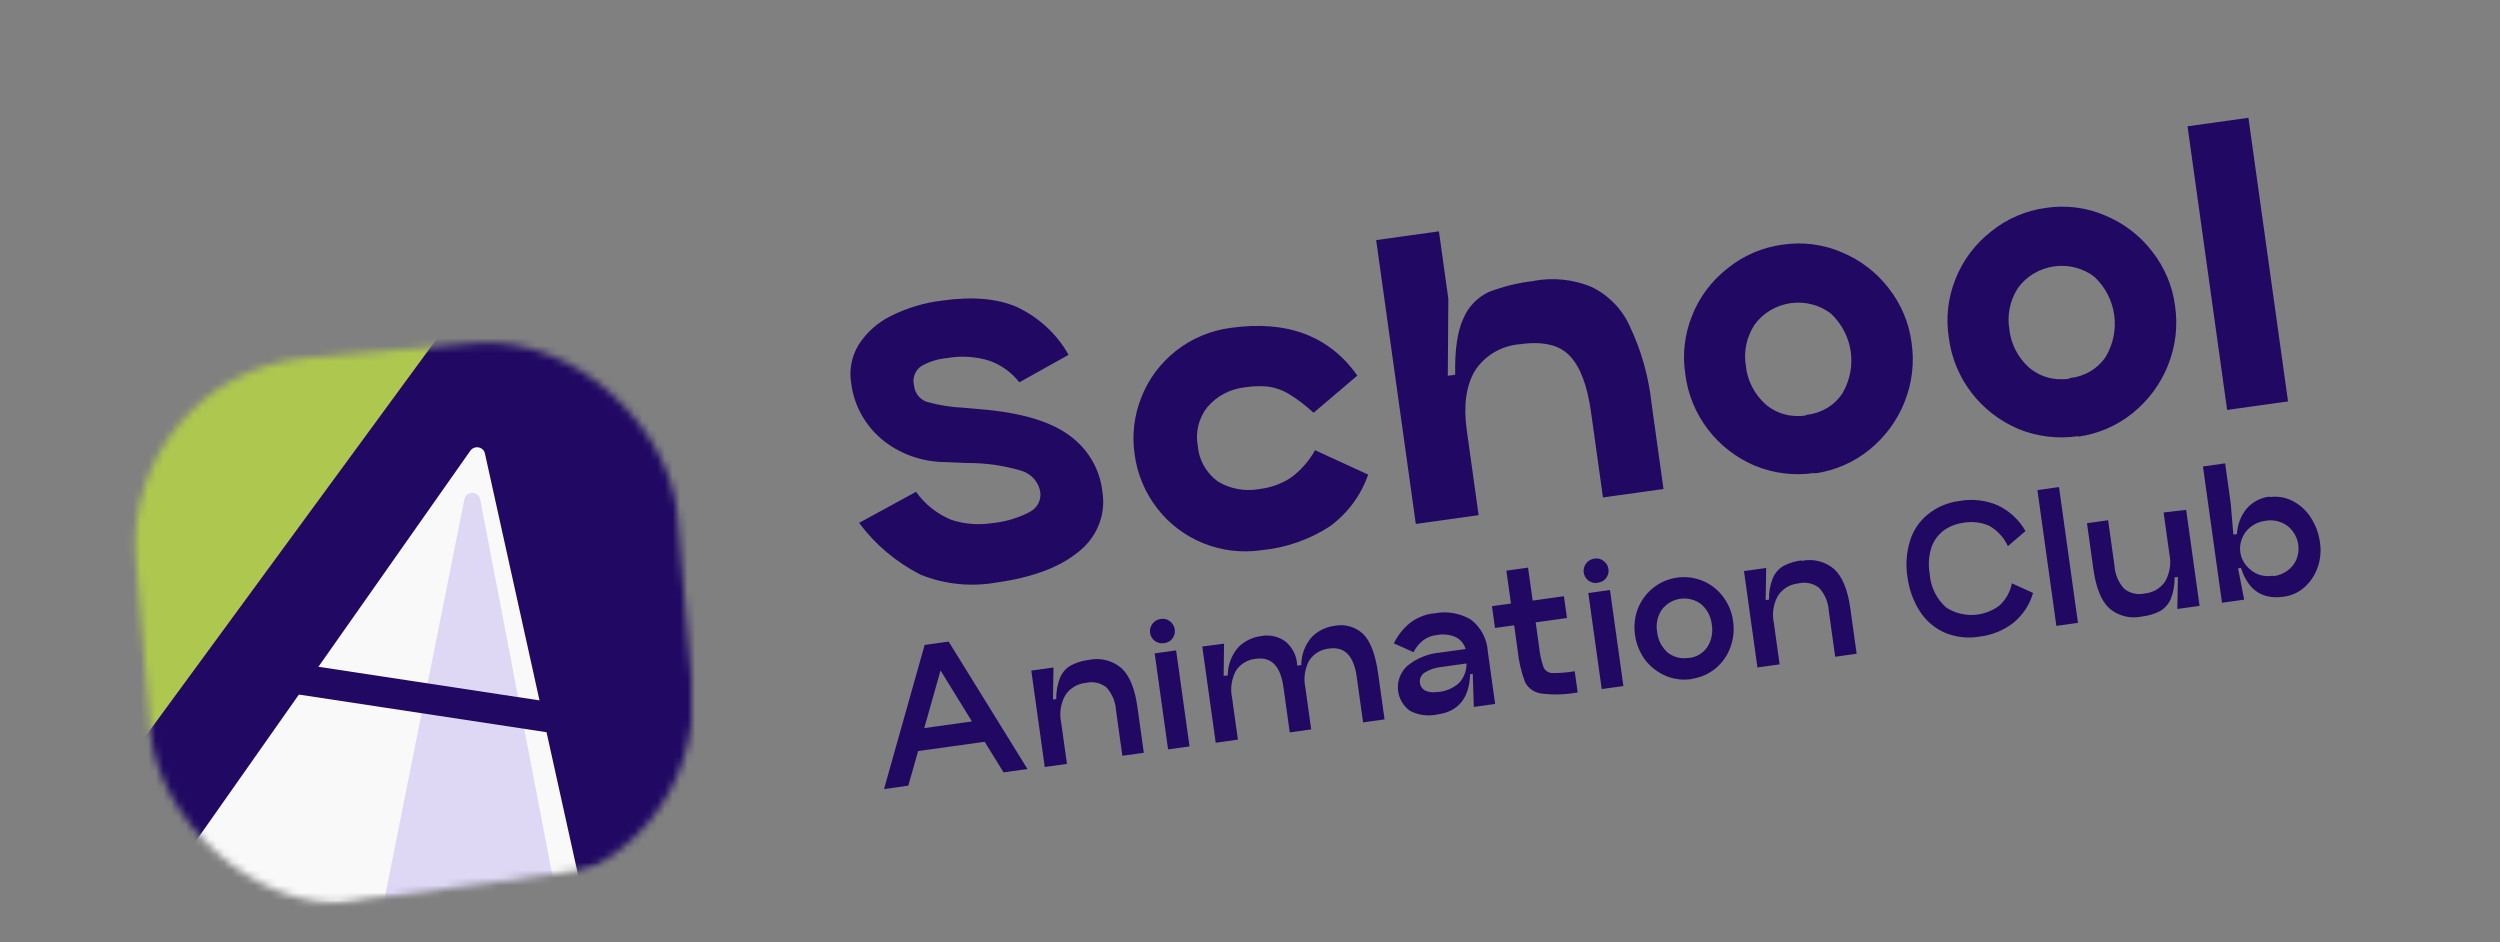 <svg width="329" height="124" viewBox="0 0 329 124" fill="none" xmlns="http://www.w3.org/2000/svg">
<rect x="0" y="0" width="329" height="124" fill="#808080" stroke="none"/>
<mask id="mask0_1_2" style="mask-type:luminance" maskUnits="userSpaceOnUse" x="0" y="-1" width="329" height="125">
<path d="M317.916 -0L0 44.391L11.063 123.622L328.979 79.231L317.916 -0Z" fill="white"/>
</mask>
<g mask="url(#mask0_1_2)">
<mask id="mask1_1_2" style="mask-type:alpha" maskUnits="userSpaceOnUse" x="17" y="45" width="74" height="74">
<rect x="15.765" y="49.197" width="71.515" height="72" rx="24.727" transform="rotate(-4.917 15.765 49.197)" fill="#AEC74F"/>
</mask>
<g mask="url(#mask1_1_2)">
<rect x="9.32" y="43.73" width="78.468" height="79" rx="27.131" transform="rotate(-4.917 9.32 43.73)" fill="#AEC74F"/>
<path d="M89.826 0.456L2.233 119.974L96.782 134.705L89.826 0.456Z" fill="#200863"/>
<path d="M77.318 120.754C77.348 120.885 77.351 121.021 77.326 121.154C77.301 121.286 77.249 121.413 77.173 121.527C77.097 121.641 76.998 121.74 76.883 121.817C76.768 121.894 76.638 121.95 76.502 121.977C58.833 125.601 40.509 122.345 25.516 112.919C25.398 112.849 25.296 112.757 25.216 112.649C25.136 112.54 25.079 112.417 25.05 112.286C25.02 112.155 25.017 112.018 25.042 111.886C25.067 111.753 25.119 111.626 25.195 111.512L61.9 59.309C62.019 59.144 62.184 59.016 62.376 58.939C62.568 58.862 62.777 58.841 62.979 58.877C63.182 58.913 63.368 59.005 63.515 59.143C63.663 59.28 63.765 59.456 63.81 59.651L77.318 120.754Z" fill="#F9F9F9"/>
<path d="M49.126 125.68L61.109 65.708C61.156 65.471 61.285 65.256 61.475 65.101C61.665 64.946 61.904 64.859 62.151 64.857C62.398 64.855 62.636 64.937 62.826 65.089C63.015 65.24 63.143 65.453 63.188 65.689L74.128 122.666C74.147 122.802 74.138 122.941 74.101 123.074C74.064 123.207 74.001 123.332 73.915 123.442C73.829 123.552 73.722 123.644 73.599 123.714C73.477 123.784 73.342 123.83 73.202 123.848L50.266 126.875C50.104 126.892 49.941 126.871 49.788 126.816C49.636 126.761 49.5 126.672 49.389 126.557C49.279 126.441 49.198 126.301 49.152 126.149C49.106 125.998 49.097 125.837 49.126 125.68Z" fill="#DED8F5"/>
<path d="M39.48 89.403L76.815 95.079" stroke="#200863" stroke-width="4"/>
</g>
<path d="M120.551 64.721C121.697 66.346 123.3 67.623 125.176 68.404C126.908 68.977 128.767 69.126 130.584 68.838C132.297 68.674 133.963 68.182 135.483 67.393C135.963 67.151 136.357 66.775 136.612 66.314C136.866 65.853 136.969 65.331 136.906 64.816C136.819 64.168 136.546 63.558 136.117 63.055C135.688 62.552 135.12 62.175 134.478 61.968C132.144 61.263 129.706 60.913 127.252 60.931L124.363 60.811C121.288 60.783 118.333 59.714 116.018 57.79C113.786 55.891 112.362 53.264 112.016 50.405C111.724 48.674 112.071 46.893 112.996 45.369C114.02 43.763 115.483 42.456 117.223 41.592C119.332 40.532 121.617 39.842 123.97 39.556C127.979 38.996 131.271 39.281 133.845 40.412C136.732 41.778 139.1 43.972 140.625 46.696L134.148 50.312C133.15 49.031 131.794 48.05 130.237 47.481C128.42 46.912 126.48 46.791 124.592 47.127C123.384 47.235 122.216 47.609 121.179 48.222C120.794 48.513 120.504 48.904 120.346 49.349C120.188 49.794 120.169 50.272 120.29 50.725C120.327 51.196 120.5 51.647 120.789 52.027C121.078 52.407 121.472 52.7 121.928 52.874C123.525 53.324 125.174 53.589 126.841 53.663L129.147 53.864C134.359 54.303 138.216 55.446 140.718 57.291C141.932 58.165 142.945 59.271 143.693 60.541C144.441 61.811 144.908 63.218 145.067 64.675C145.32 66.143 145.162 67.653 144.608 69.051C144.055 70.449 143.127 71.684 141.919 72.63C139.429 74.659 135.853 75.998 131.19 76.65C127.798 77.264 124.305 76.908 121.143 75.626C117.935 73.986 115.17 71.654 113.06 68.811L120.551 64.721ZM180.045 62.455C179.129 65.144 177.387 67.511 175.05 69.241C172.358 71.001 169.258 72.088 166.033 72.403C163.418 72.787 160.751 72.468 158.328 71.481C155.925 70.498 153.842 68.918 152.291 66.901C150.681 64.825 149.658 62.38 149.319 59.8C148.936 57.241 149.253 54.623 150.239 52.203C151.178 49.839 152.748 47.748 154.79 46.145C156.85 44.532 159.328 43.494 161.948 43.148C169.39 42.109 174.948 44.203 178.622 49.429L172.868 54.324C171.871 53.387 170.775 52.552 169.598 51.831C168.777 51.335 167.854 51.01 166.89 50.877C165.889 50.778 164.878 50.808 163.882 50.964C162.918 51.063 161.981 51.343 161.126 51.789C160.27 52.235 159.513 52.838 158.896 53.563C158.331 54.282 157.926 55.105 157.707 55.979C157.488 56.853 157.46 57.759 157.625 58.64C157.693 59.565 157.963 60.464 158.418 61.277C158.873 62.091 159.502 62.801 160.265 63.361C161.904 64.357 163.884 64.71 165.8 64.349C167.287 64.172 168.711 63.647 169.944 62.819C171.234 61.852 172.297 60.633 173.06 59.244L180.045 62.455ZM201.869 36.955C204.395 36.496 206.999 36.761 209.353 37.718C211.616 38.788 213.409 40.591 214.423 42.813C215.985 46.076 216.975 49.57 217.352 53.155L218.916 64.353L210.95 65.465L209.386 54.267C208.891 50.721 207.95 48.236 206.563 46.812C205.205 45.385 203.044 44.878 200.062 45.294C198.846 45.385 197.667 45.754 196.625 46.371C195.582 46.989 194.706 47.836 194.07 48.842C192.925 50.81 192.576 53.395 193.024 56.599L194.587 67.797L186.32 68.952L182.342 40.462L181.104 31.597L189.362 30.444L190.6 39.309L190.53 49.451L191.502 49.315C191.438 46.026 191.802 43.549 192.593 41.885C193.222 40.377 194.409 39.143 195.923 38.423C197.834 37.691 199.834 37.204 201.871 36.974L201.869 36.955ZM238.805 62.241C236.138 62.636 233.416 62.308 230.948 61.293C228.497 60.252 226.374 58.614 224.788 56.54C223.15 54.407 222.117 51.897 221.789 49.253C221.378 46.65 221.689 43.982 222.69 41.516C223.647 39.084 225.263 36.937 227.368 35.298C229.433 33.624 231.945 32.547 234.61 32.193C237.254 31.803 239.951 32.153 242.377 33.202C244.827 34.22 246.949 35.843 248.531 37.908C250.181 40 251.227 42.478 251.564 45.095C251.954 47.734 251.632 50.433 250.628 52.932C249.664 55.358 248.073 57.513 246.006 59.191C243.954 60.857 241.461 61.937 238.815 62.307L238.805 62.241ZM237.688 54.596C238.647 54.506 239.574 54.206 240.399 53.72C241.224 53.234 241.924 52.574 242.447 51.791C243.433 50.116 243.824 48.181 243.559 46.285C243.294 44.388 242.388 42.634 240.981 41.293C240.241 40.717 239.383 40.296 238.461 40.056C237.539 39.816 236.574 39.763 235.626 39.9C234.677 40.037 233.766 40.361 232.951 40.851C232.135 41.342 231.431 41.989 230.884 42.75C229.835 44.378 229.436 46.311 229.762 48.187C229.967 50.109 230.883 51.889 232.344 53.202C233.059 53.82 233.913 54.272 234.84 54.525C235.767 54.777 236.744 54.824 237.698 54.662L237.688 54.596ZM273.477 57.4C270.809 57.792 268.088 57.464 265.619 56.452C263.172 55.405 261.051 53.768 259.459 51.699C257.821 49.566 256.788 47.056 256.461 44.412C256.05 41.809 256.36 39.141 257.361 36.675C258.322 34.245 259.937 32.098 262.039 30.456C264.105 28.784 266.617 27.707 269.281 27.352C271.925 26.961 274.622 27.311 277.048 28.361C279.498 29.379 281.621 31.002 283.202 33.067C284.856 35.157 285.903 37.636 286.236 40.254C286.631 42.893 286.308 45.593 285.3 48.091C284.336 50.517 282.744 52.672 280.677 54.349C278.626 56.016 276.133 57.097 273.486 57.466L273.477 57.4ZM272.36 49.755C273.319 49.664 274.246 49.365 275.07 48.879C275.895 48.392 276.595 47.733 277.118 46.95C278.104 45.275 278.495 43.34 278.23 41.443C277.965 39.547 277.06 37.793 275.652 36.452C274.912 35.876 274.054 35.455 273.132 35.215C272.211 34.975 271.245 34.922 270.297 35.059C269.349 35.196 268.438 35.52 267.622 36.01C266.806 36.501 266.103 37.147 265.556 37.909C264.507 39.537 264.108 41.47 264.433 43.346C264.638 45.268 265.554 47.047 267.015 48.361C267.731 48.978 268.584 49.431 269.511 49.683C270.438 49.936 271.416 49.983 272.369 49.82L272.36 49.755ZM287.878 16.621L295.893 15.502L301.105 52.829L293.09 53.948L287.878 16.621Z" fill="#200863"/>
<path d="M132.069 101.642L129.582 97.618L120.821 98.841L119.532 103.393L116.339 103.839L121.68 84.876L124.844 84.434L135.214 101.203L132.069 101.642ZM121.63 95.817L127.908 94.94L123.776 88.234L121.63 95.817ZM143.301 86.842C144.053 86.681 144.832 86.695 145.576 86.884C146.319 87.073 147.006 87.431 147.581 87.928C148.651 88.909 149.344 90.603 149.69 93.077L150.526 99.065L147.703 99.459L146.867 93.471C146.801 92.358 146.36 91.299 145.613 90.462C145.237 90.165 144.796 89.956 144.324 89.853C143.852 89.75 143.361 89.756 142.89 89.869C142.35 89.919 141.827 90.09 141.362 90.368C140.897 90.645 140.502 91.022 140.206 91.47C139.588 92.556 139.388 93.821 139.642 95.035L140.409 100.526L137.488 100.934L135.717 88.251L138.638 87.843L138.571 92.059L139.009 91.998C138.977 91.018 139.155 90.041 139.532 89.13C139.813 88.47 140.308 87.918 140.94 87.561C141.677 87.181 142.477 86.938 143.301 86.842ZM153.225 84.638C153.009 84.675 152.788 84.669 152.575 84.62C152.362 84.571 152.161 84.481 151.985 84.354C151.637 84.094 151.408 83.71 151.349 83.284C151.29 82.858 151.404 82.426 151.667 82.081C151.799 81.906 151.966 81.76 152.157 81.651C152.349 81.543 152.561 81.474 152.78 81.448C152.989 81.414 153.203 81.424 153.407 81.478C153.612 81.532 153.802 81.628 153.965 81.76C154.312 82.02 154.541 82.404 154.6 82.83C154.66 83.256 154.545 83.688 154.282 84.033C154.159 84.201 154.001 84.342 153.819 84.446C153.637 84.55 153.434 84.616 153.225 84.638ZM151.954 85.984L154.777 85.59L156.542 98.225L153.719 98.619L151.954 85.984ZM161.085 84.709L161.032 88.952L161.578 88.876C161.57 87.511 162.07 86.188 162.983 85.155C163.78 84.367 164.819 83.859 165.937 83.71C166.504 83.599 167.087 83.607 167.648 83.733C168.21 83.859 168.737 84.101 169.196 84.443C169.658 84.836 170.032 85.32 170.293 85.863C170.553 86.407 170.695 86.999 170.708 87.601L171.253 87.525C171.246 86.16 171.746 84.837 172.659 83.804C173.454 83.014 174.494 82.505 175.613 82.359C176.285 82.224 176.979 82.25 177.636 82.436C178.293 82.623 178.893 82.964 179.385 83.429C180.348 84.356 181.012 86.123 181.369 88.683L182.205 94.671L179.382 95.065L178.542 89.048C178.158 86.298 176.95 85.064 174.919 85.348C174.385 85.396 173.869 85.565 173.412 85.841C172.954 86.118 172.568 86.495 172.284 86.943C171.7 88.036 171.525 89.294 171.788 90.498L172.554 95.989L169.732 96.383L168.895 90.395C168.511 87.645 167.304 86.411 165.272 86.695C164.738 86.743 164.222 86.912 163.765 87.188C163.308 87.465 162.921 87.842 162.637 88.29C162.058 89.385 161.882 90.641 162.141 91.845L162.908 97.336L159.987 97.744L158.219 85.08L161.085 84.709ZM188.617 80.748C190.327 80.371 192.116 80.663 193.603 81.561C194.248 82.067 194.776 82.7 195.154 83.421C195.531 84.141 195.75 84.933 195.795 85.743L196.758 92.639L193.954 93.03L193.813 88.678L193.473 88.726C193.356 91.868 191.925 93.635 189.199 94.016C187.967 94.295 186.676 94.129 185.562 93.55C185.101 93.22 184.719 92.794 184.444 92.303C184.168 91.813 184.005 91.268 183.967 90.708C183.928 90.148 184.015 89.585 184.22 89.06C184.426 88.535 184.746 88.059 185.157 87.667C186.398 86.635 187.934 86.008 189.551 85.875L192.871 85.412C192.775 85.07 192.607 84.752 192.377 84.478C192.148 84.205 191.862 83.983 191.538 83.826C190.753 83.495 189.882 83.409 189.042 83.58C188.395 83.646 187.778 83.89 187.265 84.286C186.742 84.704 186.317 85.228 186.021 85.823L183.428 84.666C183.929 83.639 184.648 82.729 185.536 81.996C186.428 81.307 187.491 80.866 188.613 80.719L188.617 80.748ZM189.225 91.072C190.272 90.99 191.261 90.563 192.033 89.862C192.667 89.158 193.011 88.249 192.997 87.312L189.814 87.757C188.979 87.821 188.171 88.084 187.46 88.523C187.263 88.66 187.103 88.843 186.997 89.056C186.89 89.269 186.84 89.504 186.85 89.74C186.86 89.976 186.931 90.206 187.055 90.408C187.18 90.609 187.355 90.777 187.563 90.895C188.085 91.113 188.665 91.165 189.221 91.043L189.225 91.072ZM202.551 85.16C202.639 86.065 202.833 86.956 203.131 87.815C203.225 88.028 203.377 88.211 203.571 88.344C203.764 88.476 203.992 88.554 204.228 88.568C205.234 88.587 206.241 88.508 207.232 88.333L207.621 91.122C206.014 91.425 204.368 91.471 202.748 91.257C202.302 91.185 201.881 91.008 201.52 90.741C201.16 90.475 200.871 90.126 200.678 89.725C200.186 88.38 199.863 86.98 199.719 85.556L199.263 82.29L196.742 82.642L196.341 79.776L198.843 79.427L198.239 75.101L201.091 74.703L201.697 79.038L205.814 78.463L206.214 81.329L202.097 81.904L202.551 85.16ZM210.302 76.698C210.084 76.736 209.861 76.73 209.646 76.681C209.432 76.633 209.229 76.542 209.051 76.415C208.704 76.155 208.475 75.77 208.416 75.345C208.356 74.919 208.471 74.487 208.734 74.142C208.867 73.966 209.035 73.819 209.228 73.71C209.421 73.601 209.635 73.532 209.856 73.508C210.064 73.475 210.276 73.485 210.479 73.539C210.681 73.593 210.87 73.689 211.031 73.821C211.206 73.948 211.352 74.108 211.463 74.291C211.573 74.475 211.645 74.678 211.675 74.89C211.705 75.101 211.691 75.317 211.635 75.523C211.579 75.73 211.481 75.924 211.349 76.094C211.223 76.256 211.065 76.391 210.884 76.49C210.703 76.588 210.503 76.65 210.298 76.669L210.302 76.698ZM209.021 78.045L211.873 77.647L213.637 90.282L210.785 90.68L209.021 78.045ZM222.61 89.37C221.455 89.542 220.276 89.393 219.206 88.94C218.123 88.473 217.183 87.739 216.477 86.809C215.774 85.848 215.325 84.73 215.169 83.554C214.996 82.393 215.124 81.207 215.541 80.104C215.961 79.039 216.653 78.097 217.551 77.37C218.458 76.644 219.549 76.175 220.706 76.014C221.862 75.853 223.04 76.005 224.112 76.454C225.171 76.901 226.088 77.621 226.764 78.537C227.475 79.48 227.926 80.587 228.077 81.752C228.251 82.926 228.121 84.126 227.701 85.242C227.303 86.316 226.62 87.269 225.724 88C224.829 88.721 223.75 89.185 222.606 89.341L222.61 89.37ZM222.224 86.6C222.718 86.552 223.196 86.396 223.622 86.145C224.049 85.893 224.413 85.552 224.69 85.146C225.245 84.263 225.452 83.212 225.27 82.192C225.171 81.17 224.684 80.224 223.907 79.54C223.522 79.237 223.077 79.015 222.6 78.888C222.123 78.76 221.624 78.73 221.134 78.798C220.644 78.866 220.172 79.032 219.749 79.286C219.325 79.539 218.958 79.874 218.67 80.271C218.104 81.132 217.894 82.172 218.084 83.177C218.181 84.208 218.669 85.165 219.45 85.858C219.83 86.169 220.274 86.394 220.753 86.517C221.231 86.64 221.732 86.659 222.22 86.572L222.224 86.6ZM237.101 73.813C237.853 73.652 238.632 73.666 239.375 73.855C240.119 74.044 240.806 74.402 241.381 74.899C242.451 75.879 243.157 77.595 243.499 80.046L244.335 86.035L241.512 86.429L240.667 80.374C240.603 79.258 240.158 78.199 239.403 77.366C239.027 77.069 238.586 76.86 238.114 76.757C237.642 76.654 237.151 76.66 236.68 76.773C236.14 76.824 235.618 76.995 235.153 77.272C234.688 77.55 234.293 77.927 233.996 78.374C233.378 79.46 233.178 80.725 233.432 81.939L234.199 87.43L231.279 87.838L229.508 75.155L232.428 74.747L232.362 78.963L232.8 78.902C232.772 77.922 232.95 76.946 233.322 76.034C233.606 75.376 234.1 74.825 234.731 74.465C235.467 74.085 236.267 73.842 237.091 73.746L237.101 73.813ZM267.551 78.032C267.117 79.556 266.225 80.92 264.991 81.943C263.686 82.961 262.117 83.598 260.465 83.782C258.918 84.043 257.329 83.856 255.894 83.243C254.553 82.639 253.423 81.663 252.643 80.434C251.771 79.059 251.216 77.512 251.018 75.9C250.77 74.327 250.884 72.718 251.353 71.19C251.766 69.813 252.591 68.589 253.72 67.675C254.936 66.699 256.412 66.087 257.97 65.913C259.64 65.629 261.356 65.833 262.904 66.5C264.447 67.233 265.721 68.415 266.553 69.885L264.24 71.873C263.726 70.745 262.862 69.806 261.772 69.19C260.706 68.726 259.522 68.589 258.372 68.798C257.434 68.919 256.541 69.272 255.776 69.822C255.023 70.399 254.462 71.182 254.165 72.073C253.82 73.181 253.745 74.352 253.948 75.491C254.047 77.193 254.817 78.786 256.097 79.933C257.152 80.628 258.408 80.975 259.681 80.923C260.954 80.871 262.18 80.424 263.182 79.645C263.998 78.866 264.551 77.861 264.765 76.766L267.551 78.032ZM268.123 64.496L270.965 64.099L273.46 81.968L270.618 82.365L268.123 64.496ZM287.699 67.098L289.463 79.733L286.543 80.141L286.609 75.925L286.171 75.987C286.2 76.973 286.023 77.955 285.651 78.873C285.356 79.532 284.856 80.082 284.224 80.445C283.489 80.81 282.695 81.043 281.878 81.133C281.123 81.297 280.341 81.285 279.594 81.097C278.847 80.908 278.156 80.549 277.579 80.049C276.53 79.076 275.835 77.371 275.49 74.898L274.646 68.853L277.43 68.464L278.264 74.442C278.332 75.559 278.773 76.62 279.52 77.461C279.892 77.768 280.332 77.985 280.806 78.097C281.279 78.208 281.773 78.21 282.249 78.102C282.788 78.052 283.309 77.885 283.774 77.611C284.24 77.337 284.636 76.964 284.936 76.519C285.551 75.426 285.75 74.156 285.497 72.936L284.73 67.444L287.699 67.098ZM298.698 65.416C299.724 65.269 300.77 65.443 301.685 65.914C302.666 66.416 303.492 67.164 304.082 68.082C304.744 69.097 305.165 70.246 305.316 71.444C305.473 72.528 305.366 73.634 305.002 74.672C304.66 75.67 304.065 76.568 303.272 77.279C302.508 77.961 301.551 78.397 300.529 78.529C297.716 78.922 295.853 77.663 294.918 74.736L294.529 74.79L295.333 78.914L292.413 79.321L289.908 61.386L292.829 60.978L293.559 66.212L293.909 70.35L294.386 70.283C294.432 69.052 294.887 67.867 295.681 66.909C296.451 66.038 297.525 65.481 298.689 65.349L298.698 65.416ZM299.16 75.828C299.841 75.747 300.49 75.492 301.041 75.089C301.556 74.714 301.959 74.21 302.207 73.631C302.52 72.86 302.572 72.013 302.357 71.214C302.142 70.415 301.67 69.706 301.012 69.192C300.603 68.896 300.137 68.685 299.642 68.572C299.147 68.458 298.633 68.445 298.131 68.533C297.448 68.618 296.799 68.88 296.252 69.292C295.726 69.68 295.319 70.202 295.073 70.8C294.817 71.402 294.73 72.06 294.823 72.705C294.916 73.323 295.175 73.906 295.575 74.391C295.995 74.907 296.535 75.316 297.151 75.583C297.778 75.816 298.459 75.879 299.121 75.766L299.16 75.828Z" fill="#200863"/>
</g>
</svg>
